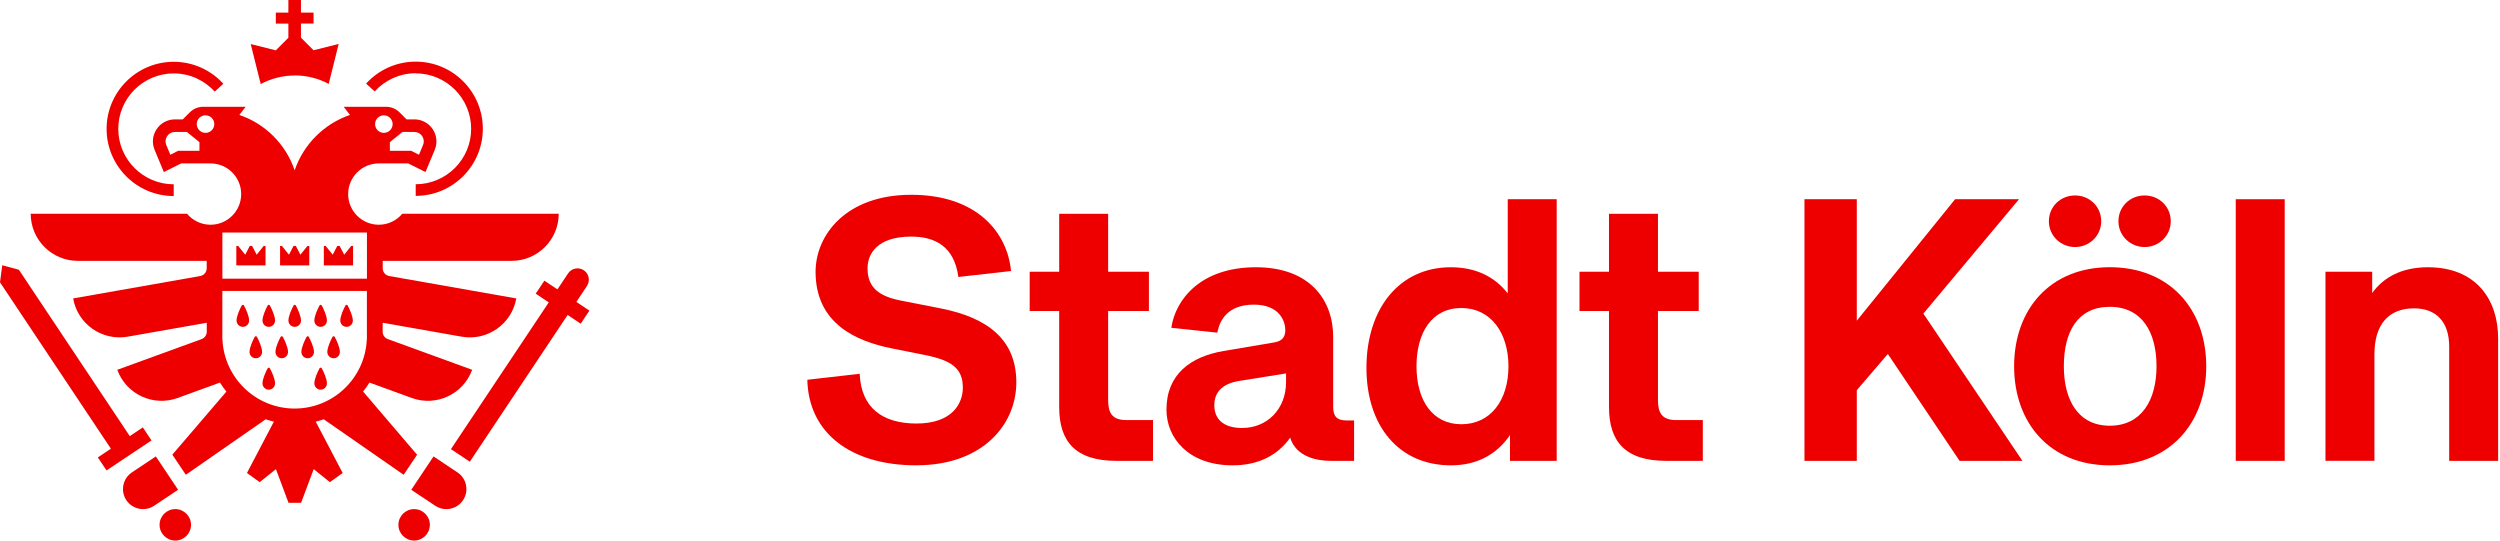<?xml version="1.0" encoding="utf-8"?>
<svg xmlns="http://www.w3.org/2000/svg" id="a" viewBox="0 0 524.41 113.39">
  <defs>
    <style>.c{fill:#ef0000;}</style>
  </defs>
  <g id="b">
    <g>
      <path class="c" d="M192.24,97.61c-14.03,0-22.66-6.98-22.89-17.95l10.98-1.25c.31,7.21,4.86,10.43,11.92,10.43,7.53,0,9.72-4.23,9.72-7.53,0-4.08-2.43-5.72-7.84-6.82l-7.06-1.41c-7.45-1.49-15.99-5.17-15.99-16.07,0-7.68,6.35-16.15,20.07-16.15s20.15,7.84,20.93,15.99l-11.05,1.25c-.86-6.51-5.02-8.47-9.88-8.47-7.21,0-9.17,3.68-9.17,6.66,0,4.16,2.59,5.88,6.9,6.74l8.39,1.65c10.04,1.96,15.92,6.66,15.92,15.52s-7.06,17.4-20.93,17.4Z"/>
      <path class="c" d="M215.99,57h6.19v-12.15h10.27v12.15h8.55v8.23h-8.55v18.66c0,2.67,.78,4.23,3.84,4.23h5.57v8.55h-7.68c-8.7,0-12-4.16-12-11.29v-20.15h-6.19v-8.23Z"/>
      <path class="c" d="M279.1,96.67c-2.74,0-7.21-.78-8.47-4.86-2.59,3.68-6.66,5.8-12.07,5.8-9.25,0-13.88-5.72-13.88-11.68,0-7.45,5.1-11.13,12-12.31l10.66-1.8c1.8-.31,2.27-1.33,2.27-2.59,0-1.8-1.18-5.33-6.59-5.33-5.72,0-7.21,3.53-7.68,5.88l-9.64-1.02c.86-5.96,6.19-12.7,17.72-12.7s16.23,7.06,16.23,14.58v14.66c0,1.88,.63,2.9,2.82,2.9h1.57v8.47h-4.94Zm-18.5-6.9c5.17,0,9.17-3.92,9.17-9.64v-1.8l-9.8,1.57c-3.92,.63-5.25,2.67-5.25,5.1,0,2.9,1.88,4.78,5.88,4.78Z"/>
      <path class="c" d="M286.63,77.15c0-12.23,6.74-21.09,17.72-21.09,5.25,0,9.25,2.04,11.92,5.49v-19.76h10.27v54.88h-9.8v-5.41c-2.67,3.92-6.74,6.35-12.39,6.35-10.9,0-17.72-8.23-17.72-20.46Zm29.79-.31c0-6.98-3.68-12.23-9.88-12.23s-9.41,5.17-9.41,12.23,3.29,12.15,9.41,12.15,9.88-5.02,9.88-12.15Z"/>
      <path class="c" d="M331.32,57h6.19v-12.15h10.27v12.15h8.55v8.23h-8.55v18.66c0,2.67,.78,4.23,3.84,4.23h5.57v8.55h-7.68c-8.7,0-12-4.16-12-11.29v-20.15h-6.19v-8.23Z"/>
      <path class="c" d="M411.05,96.67l-15.05-22.42-6.51,7.6v14.82h-10.98V41.79h10.98v25.48l20.62-25.48h13.41l-20.07,23.99,20.78,30.89h-13.17Z"/>
      <path class="c" d="M462.79,76.83c0,11.92-7.68,20.78-20.23,20.78s-20.07-8.86-20.07-20.78,7.53-20.78,20.07-20.78,20.23,8.78,20.23,20.78Zm-33.01-30.42c0-3.06,2.43-5.41,5.49-5.41s5.49,2.35,5.49,5.41-2.51,5.41-5.49,5.41-5.49-2.35-5.49-5.41Zm3.14,30.42c0,7.06,2.98,12.47,9.64,12.47s9.8-5.41,9.8-12.47-2.98-12.47-9.8-12.47-9.64,5.33-9.64,12.47Zm11.45-30.42c0-3.06,2.43-5.41,5.49-5.41s5.49,2.35,5.49,5.41-2.51,5.41-5.49,5.41-5.49-2.35-5.49-5.41Z"/>
      <path class="c" d="M479.25,41.79v54.88h-10.27V41.79h10.27Z"/>
      <path class="c" d="M513.75,96.67v-23.99c0-5.17-2.74-8-7.37-8-5.33,0-8.31,3.37-8.31,9.64v22.34h-10.27V57h9.8v4.47c2.35-3.29,6.19-5.41,11.68-5.41,10.11,0,14.74,6.74,14.74,14.97v25.64h-10.27Z"/>
    </g>
    <path class="c" d="M36.44,41.1h0v-2.44h0c-6.41,0-11.63-5.22-11.63-11.63s5.22-11.63,11.63-11.63c3.41,0,6.47,1.47,8.6,3.81l1.81-1.64c-2.58-2.83-6.29-4.61-10.41-4.61-7.76,0-14.08,6.31-14.08,14.08s6.31,14.08,14.08,14.08Z"/>
    <path class="c" d="M87.2,15.39c6.41,0,11.63,5.22,11.63,11.63s-5.22,11.63-11.63,11.63v2.44c7.76,0,14.08-6.31,14.08-14.08s-6.31-14.08-14.08-14.08c-4.12,0-7.83,1.78-10.41,4.61l1.81,1.64c2.13-2.34,5.2-3.81,8.6-3.81Z"/>
    <path class="c" d="M86.87,106.79c-1.82,0-3.3,1.48-3.3,3.3s1.48,3.3,3.3,3.3,3.3-1.48,3.3-3.3-1.48-3.3-3.3-3.3Z"/>
    <path class="c" d="M36.77,106.79c-1.82,0-3.3,1.48-3.3,3.3s1.48,3.3,3.3,3.3,3.3-1.48,3.3-3.3-1.48-3.3-3.3-3.3Z"/>
    <path class="c" d="M123.12,59.99c.73-1.09,.43-2.57-.66-3.3s-2.57-.43-3.3,.66l-2.23,3.35-2.74-1.83-1.82,2.73,2.74,1.83-20.52,30.78,3.96,2.64,20.52-30.78,2.74,1.83,1.83-2.74-2.74-1.83,2.23-3.35Z"/>
    <polygon class="c" points="29.96 89.65 27.22 91.48 3.96 56.59 .47 55.64 0 59.22 23.26 94.12 20.52 95.95 22.35 98.68 31.78 92.39 29.96 89.65"/>
    <path class="c" d="M50.7,64.08c-.38,.72-1.08,2.2-1.08,3.16,0,.73,.59,1.32,1.32,1.32s1.32-.59,1.32-1.32c0-.96-.7-2.44-1.08-3.16-.1-.19-.37-.19-.47,0Z"/>
    <path class="c" d="M56.14,64.08c-.38,.72-1.08,2.2-1.08,3.16,0,.73,.59,1.32,1.32,1.32s1.32-.59,1.32-1.32c0-.96-.7-2.44-1.08-3.16-.1-.19-.37-.19-.47,0Z"/>
    <path class="c" d="M61.58,64.08c-.38,.72-1.08,2.2-1.08,3.16,0,.73,.59,1.32,1.32,1.32s1.32-.59,1.32-1.32c0-.96-.7-2.44-1.08-3.16-.1-.19-.37-.19-.47,0Z"/>
    <path class="c" d="M67.02,64.08c-.38,.72-1.08,2.2-1.08,3.16,0,.73,.59,1.32,1.32,1.32s1.32-.59,1.32-1.32c0-.96-.7-2.44-1.08-3.16-.1-.19-.37-.19-.47,0Z"/>
    <path class="c" d="M53.42,70.67c-.38,.72-1.08,2.2-1.08,3.16,0,.73,.59,1.32,1.32,1.32s1.32-.59,1.32-1.32c0-.96-.7-2.44-1.08-3.16-.1-.19-.37-.19-.47,0Z"/>
    <path class="c" d="M58.86,70.67c-.38,.72-1.08,2.2-1.08,3.16,0,.73,.59,1.32,1.32,1.32s1.32-.59,1.32-1.32c0-.96-.7-2.44-1.08-3.16-.1-.19-.37-.19-.47,0Z"/>
    <path class="c" d="M64.3,70.67c-.38,.72-1.08,2.2-1.08,3.16,0,.73,.59,1.32,1.32,1.32s1.32-.59,1.32-1.32c0-.96-.7-2.44-1.08-3.16-.1-.19-.37-.19-.47,0Z"/>
    <path class="c" d="M69.74,70.67c-.38,.72-1.08,2.2-1.08,3.16,0,.73,.59,1.32,1.32,1.32s1.32-.59,1.32-1.32c0-.96-.7-2.44-1.08-3.16-.1-.19-.37-.19-.47,0Z"/>
    <path class="c" d="M56.14,77.26c-.38,.72-1.08,2.2-1.08,3.16,0,.73,.59,1.32,1.32,1.32s1.32-.59,1.32-1.32c0-.96-.7-2.44-1.08-3.16-.1-.19-.37-.19-.47,0Z"/>
    <path class="c" d="M67.02,77.26c-.38,.72-1.08,2.2-1.08,3.16,0,.73,.59,1.32,1.32,1.32s1.32-.59,1.32-1.32c0-.96-.7-2.44-1.08-3.16-.1-.19-.37-.19-.47,0Z"/>
    <path class="c" d="M74.01,67.24c0-.96-.7-2.44-1.08-3.16-.1-.19-.37-.19-.47,0-.38,.72-1.08,2.2-1.08,3.16,0,.73,.59,1.32,1.32,1.32s1.32-.59,1.32-1.32Z"/>
    <path class="c" d="M67.91,87.95l16.76,11.64,2.82-4.2-11.33-13.26c.48-.6,.94-1.22,1.34-1.88l8.87,3.23c5.13,1.87,10.81-.78,12.67-5.91l-17.69-6.44c-.65-.24-1.09-.86-1.08-1.55v-1.88l16.57,2.92c5.38,.95,10.51-2.64,11.46-8.02l-26.66-4.7c-.79-.14-1.36-.82-1.36-1.62v-1.56h27.03c5.46,0,9.89-4.43,9.89-9.89h-32.81c-1.18,1.41-2.95,2.31-4.93,2.31-3.55,0-6.43-2.88-6.43-6.43s2.88-6.43,6.43-6.43h6.17l3.62,1.81,1.94-4.65c.6-1.43,.44-3.05-.42-4.34-.86-1.29-2.29-2.06-3.84-2.06h-1.65l-1.48-1.48c-.74-.74-1.75-1.16-2.8-1.16h-8.91l1.32,1.71c-5.44,1.86-9.75,6.17-11.6,11.61-1.85-5.45-6.15-9.76-11.6-11.61l1.32-1.71h-8.91c-1.05,0-2.06,.42-2.8,1.16l-1.48,1.48h-1.65c-1.55,0-2.98,.77-3.84,2.06-.86,1.29-1.02,2.91-.42,4.34l1.94,4.65,3.62-1.81h6.17c3.55,0,6.43,2.88,6.43,6.43s-2.88,6.43-6.43,6.43c-1.98,0-3.75-.9-4.93-2.31H6.44c0,5.46,4.43,9.89,9.89,9.89h27.03v1.56c0,.8-.57,1.48-1.36,1.62l-26.66,4.7c.95,5.38,6.08,8.97,11.46,8.02l16.57-2.92v1.88c0,.69-.43,1.31-1.08,1.55l-17.69,6.44c1.87,5.13,7.54,7.78,12.67,5.91l8.87-3.23c.41,.66,.86,1.29,1.35,1.89l-11.34,13.23,2.83,4.22,16.76-11.64c.56,.2,1.13,.36,1.71,.5l-5.65,10.77,2.68,1.92,3.4-2.73,2.64,7.06h2.64l2.64-7.06,3.4,2.73,2.68-1.92-5.65-10.77c.58-.14,1.15-.31,1.71-.51Zm16.51-60.27h2.5c.67,0,1.27,.32,1.64,.88,.37,.56,.44,1.24,.18,1.86l-.85,2.04-1.65-.83h-4.46v-1.81l2.64-2.14Zm-3.9-3.49c1.01,0,1.84,.82,1.84,1.84s-.82,1.84-1.84,1.84-1.84-.82-1.84-1.84,.82-1.84,1.84-1.84Zm-38.68,7.44h-4.46l-1.65,.83-.85-2.04c-.26-.62-.19-1.3,.18-1.86,.37-.56,.97-.88,1.64-.88h2.5l2.64,2.14v1.81Zm1.27-3.76c-1.01,0-1.84-.82-1.84-1.84s.82-1.84,1.84-1.84,1.84,.82,1.84,1.84-.82,1.84-1.84,1.84Zm3.54,20.91h30.32v9.67h-30.32v-9.67Zm15.16,36.92c-8.15,0-14.8-6.44-15.15-14.5h-.02v-10.17h30.32v10.17h-.02c-.35,8.07-6.99,14.5-15.15,14.5Z"/>
    <path class="c" d="M61.82,15.82c2.58,0,5.01,.65,7.13,1.78l2.09-8.38-5.27,1.32-2.64-2.64v-2.97h2.64V2.64h-2.64V0h-2.64V2.64h-2.63v2.31h2.63v2.97l-2.63,2.64-5.27-1.32,2.1,8.39c2.13-1.14,4.56-1.79,7.14-1.79Z"/>
    <path class="c" d="M95.96,99.09l-5.02-3.35-4.67,7,5.03,3.35c1.93,1.29,4.54,.76,5.83-1.17,1.29-1.93,.77-4.54-1.17-5.83Z"/>
    <path class="c" d="M32.69,95.74l-5.02,3.35c-1.93,1.29-2.45,3.9-1.17,5.83,1.29,1.93,3.9,2.45,5.83,1.17l5.03-3.35-4.67-7Z"/>
    <polygon class="c" points="53.84 53.43 52.88 51.59 52.39 51.59 51.44 53.43 49.96 51.59 49.57 51.59 49.57 55.67 55.7 55.67 55.7 51.59 55.31 51.59 53.84 53.43"/>
    <polygon class="c" points="63.01 53.43 62.06 51.59 61.57 51.59 60.61 53.43 59.14 51.59 58.75 51.59 58.75 55.67 64.88 55.67 64.88 51.59 64.49 51.59 63.01 53.43"/>
    <polygon class="c" points="72.2 53.43 71.24 51.59 70.75 51.59 69.79 53.43 68.31 51.59 67.93 51.59 67.93 55.67 74.06 55.67 74.06 51.59 73.67 51.59 72.2 53.43"/>
  </g>
</svg>